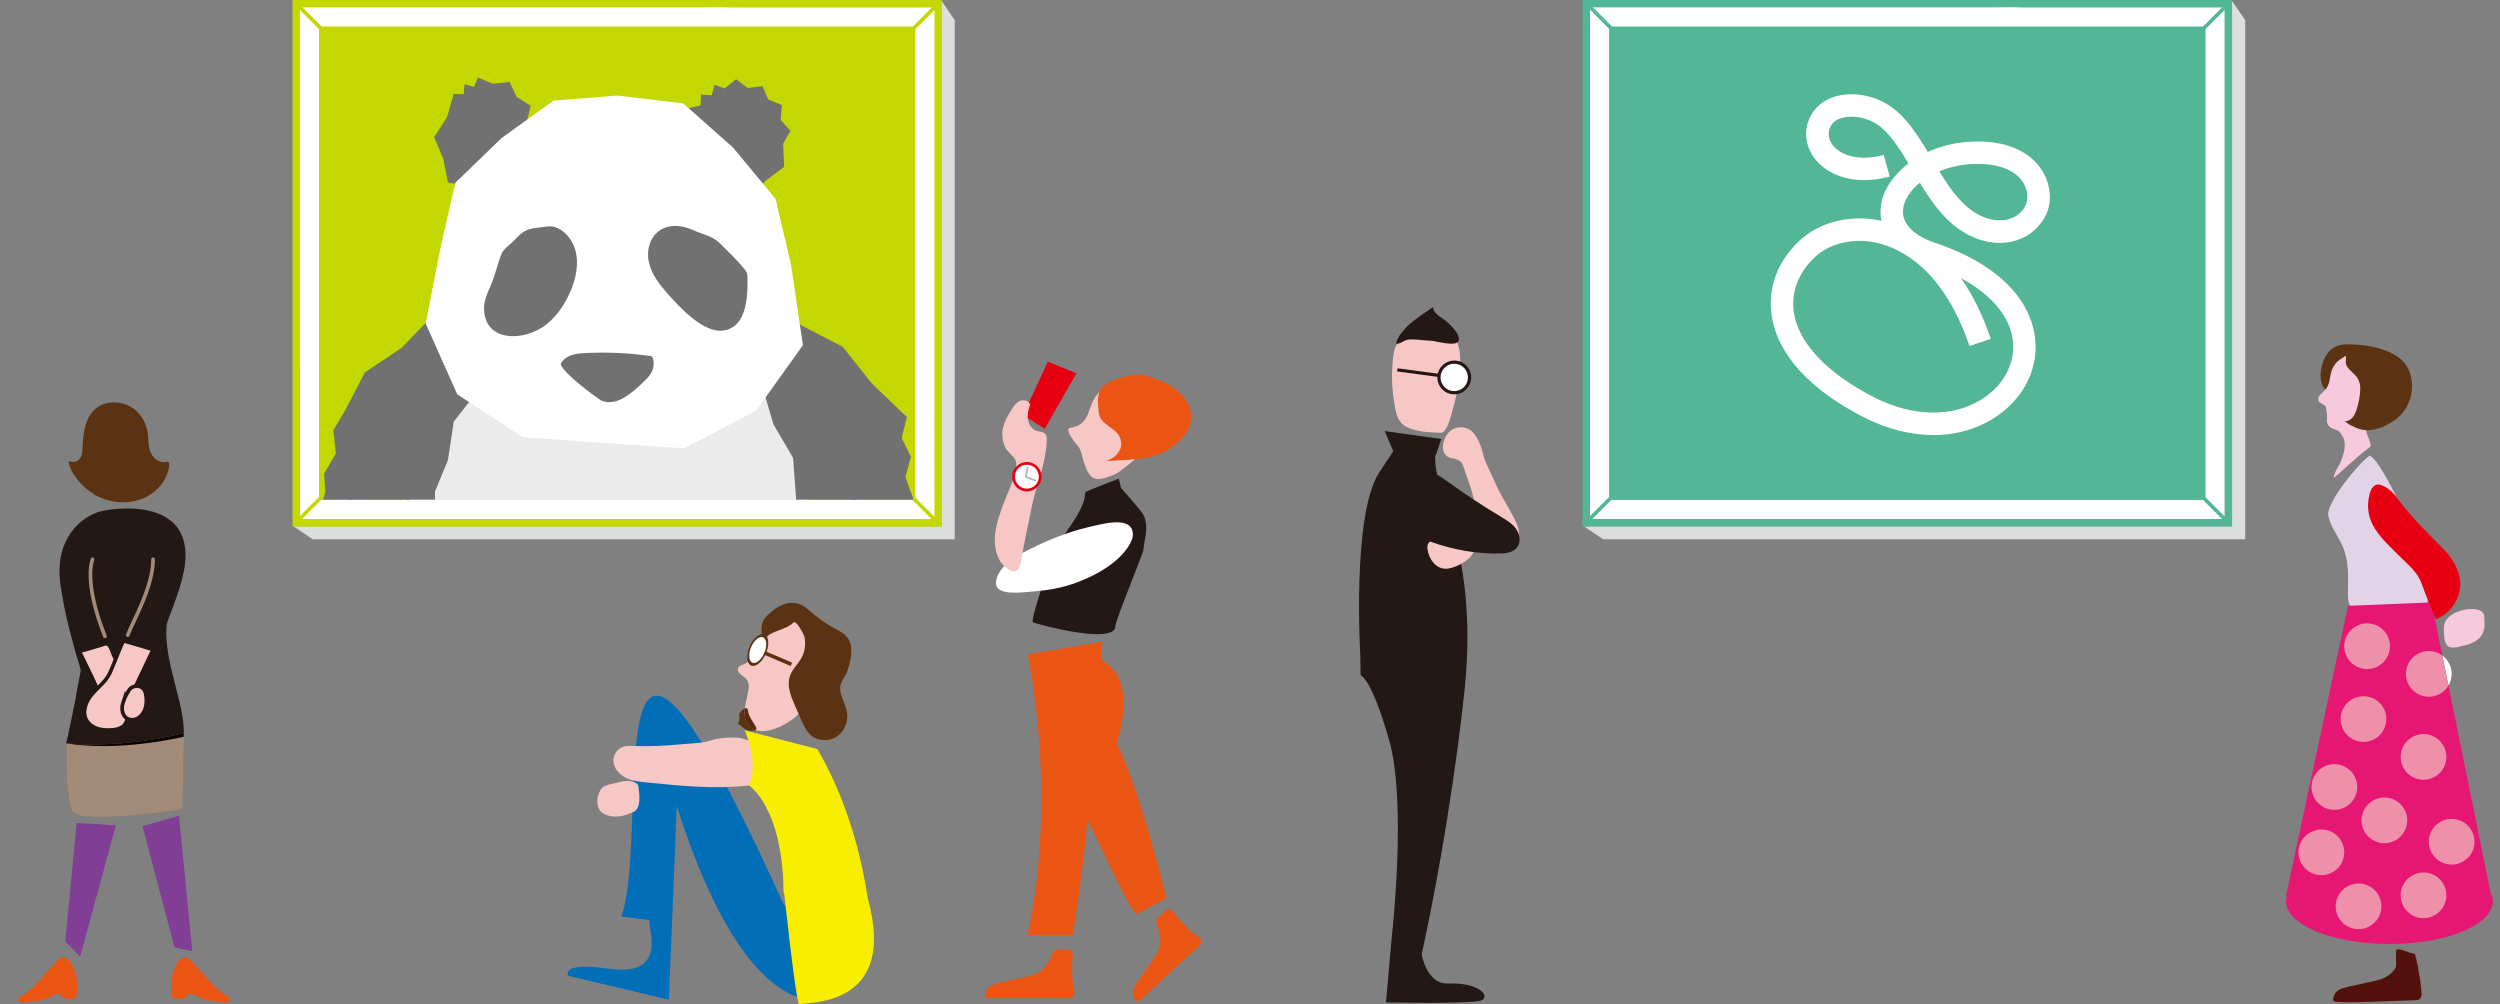 <?xml version="1.0" encoding="UTF-8"?>
<svg id="_レイヤー_1" data-name="レイヤー 1" xmlns="http://www.w3.org/2000/svg" viewBox="0 0 677 271.88">
  <rect x="0" y="0" width="677" height="271.88" fill="#808080" stroke="none"/>
  <defs>
    <style>
      .cls-1 {
        fill: #5c280f;
      }

      .cls-2 {
        fill: #e61673;
      }

      .cls-3 {
        fill: #727171;
      }

      .cls-4 {
        fill: #faee00;
      }

      .cls-5 {
        fill: #5c3312;
      }

      .cls-6 {
        fill: #f7c9dd;
      }

      .cls-7 {
        fill: #efefef;
      }

      .cls-8 {
        fill: #ebebeb;
      }

      .cls-9 {
        fill: #c3d700;
      }

      .cls-10 {
        fill: #803e94;
      }

      .cls-11 {
        fill: #f7c7c6;
      }

      .cls-12 {
        fill: #036eb8;
      }

      .cls-13 {
        stroke: #52b797;
      }

      .cls-13, .cls-14, .cls-15, .cls-16, .cls-17, .cls-18 {
        fill: none;
      }

      .cls-13, .cls-14, .cls-17, .cls-18 {
        stroke-miterlimit: 10;
      }

      .cls-14 {
        stroke: #231815;
      }

      .cls-19 {
        fill: #ef90ab;
      }

      .cls-20 {
        fill: #53b797;
      }

      .cls-21 {
        fill: #231815;
      }

      .cls-22 {
        fill: #0c0000;
      }

      .cls-15 {
        stroke: #a48b78;
      }

      .cls-15, .cls-16 {
        stroke-linecap: round;
        stroke-linejoin: round;
      }

      .cls-23 {
        fill: #fff;
      }

      .cls-24 {
        fill: #dcdddd;
      }

      .cls-25 {
        fill: #52b797;
      }

      .cls-26 {
        fill: #a48b78;
      }

      .cls-27 {
        fill: #53110b;
      }

      .cls-16 {
        stroke: #b5b5b6;
        stroke-width: .5px;
      }

      .cls-28 {
        fill: #c4d700;
      }

      .cls-17 {
        stroke: #5c3312;
      }

      .cls-18 {
        stroke: #c4d700;
      }

      .cls-29 {
        fill: #ea5514;
      }

      .cls-30 {
        fill: #e60012;
      }

      .cls-31 {
        fill: #e2d3e7;
      }
    </style>
  </defs>
  <rect class="cls-23" x="80.21" y="1" width="173.87" height="140.55"/>
  <polygon class="cls-28" points="254.08 141.55 254.08 140.55 81.21 140.55 81.21 2 253.08 2 253.08 141.55 254.08 141.55 254.08 140.55 254.08 141.55 255.08 141.55 255.08 0 79.21 0 79.21 142.55 255.08 142.55 255.08 141.55 254.08 141.55"/>
  <rect class="cls-28" x="86.41" y="7.21" width="161.46" height="128.14"/>
  <rect class="cls-7" x="109.27" y="107.41" width="109.31" height="27.93"/>
  <polygon class="cls-24" points="258.55 146.03 84.68 146.03 79.48 142.55 255.08 142.55 255.08 141.55 255.08 .37 258.55 5.47 258.55 146.03"/>
  <path class="cls-23" d="M218.58,135.35h29.29V7.2H86.41v128.14h132.17ZM253.08,140.55H81.21v-45.93l3.47-89.15,110.51-3.47h57.89v138.55"/>
  <path class="cls-9" d="M254.08,141.55h0v-1,1ZM255.08,142.55H79.48l-.13-.09,1.86-47.84v45.93h171.87V2h-57.89L254.91.12l.17.25v142.18"/>
  <polygon class="cls-9" points="247.87 135.35 218.58 135.35 218.58 107.41 109.27 107.41 109.27 135.35 86.41 135.35 86.41 7.21 247.87 7.21 247.87 135.35"/>
  <rect class="cls-8" x="109.27" y="107.41" width="109.31" height="27.93"/>
  <polygon class="cls-3" points="122.85 25.44 125.57 25.51 125.78 22.8 128.4 23.53 129.41 21.01 133.56 22.69 138 22.18 139.92 26.24 143.71 28.64 142.66 33.03 144.31 37.23 141.13 40.44 140.62 44.93 135.49 47.18 131.98 51.56 126.63 50.41 121.29 49.42 120.07 43.08 117.57 37.13 121.08 31.68 122.85 25.44"/>
  <polygon class="cls-3" points="212.07 38.91 214.05 35.44 211.39 32.45 211.75 28.47 208.06 26.96 206.47 23.31 202.52 23.83 199.32 21.45 196.23 23.95 193.49 22.97 192.73 25.79 189.82 25.62 189.72 28.54 186.58 29.26 186.92 32.45 184.12 34.04 185.59 36.88 183.8 39.78 186.5 41.87 186.05 45.25 189.3 46.32 189.66 49.56 192.91 49.63 194.15 52.64 197.25 51.67 203.19 53.58 207.34 48.91 212.35 45.17 212.07 38.91"/>
  <polygon class="cls-3" points="206.32 79.68 216.84 88.02 228.21 93.92 236.18 103.93 245.59 112.95 244.17 118.61 246.66 123.69 245.2 129.16 247.29 135.14 239.04 133.35 231.38 135.34 223.72 133.35 215.6 135.23 214.77 124 209.46 114.93 206.49 104.85 198.42 97.24 202.11 93.42 202.08 88.51 205.71 85.11 206.32 79.68"/>
  <polygon class="cls-3" points="127.28 81.58 116.96 85.72 108.7 94.25 98.82 100.84 93.43 111.18 90.27 116.51 90.95 122.8 87.76 128.26 88.14 133.62 95.13 135.34 102.79 133.35 110.46 135.34 117.67 133.46 121.31 124.55 122.89 114.15 129.37 105.89 133.77 97.06 133.88 92.63 130.27 89.3 130.27 84.31 127.28 81.58"/>
  <polygon class="cls-23" points="167.11 25.87 149.85 27.25 135.78 37.42 123.32 49.49 119.41 66.46 115.27 87.61 123.83 106.79 141.51 118.37 163.03 119.91 185.25 121.42 204.76 111.21 217.43 93.47 214.18 71.52 210.03 53.86 198.51 39.96 185.03 28 167.11 25.87"/>
  <g>
    <path class="cls-3" d="M131.08,83.63c-.04-2.29.85-4.04,1.71-6.04,1.03-2.4,1.7-5.04,2.53-7.52.25-.74.5-1.49.95-2.12.59-.85,1.48-1.45,2.25-2.14,1.13-1.01,2.05-2.28,3.34-3.07,1.86-1.15,4.12-1.02,6.19-1.39,2.12-.37,4.16.83,5.56,2.38,3.74,4.14,3,10.24.85,15.2-1.45,3.34-3.49,6.54-6.49,8.92-5.88,4.67-16.73,4.95-16.89-4.21"/>
    <path class="cls-3" d="M180.92,79.68c-2.25-2.52-4.4-5.28-5.17-8.5-.77-3.22.15-7.02,3.03-8.87,2.65-1.7,6.09-1.29,8.83-.03,2.43,1.12,5.29,1.59,7.2,3.48,2.33,2.3,4.67,4.5,6.74,7.06.29.36.59.74.74,1.18.14.4.14.84.14,1.26.04,4.94-.11,13.36-6.58,14.25-5.41.75-11.89-6.43-14.93-9.84"/>
    <path class="cls-3" d="M151.93,98.31c1.44-2.19,3.86-2.54,6.04-2.67,6.18-.36,12.38-.08,18.53.82.72,1.05.64,2.75.11,3.98-.54,1.23-1.43,2.1-2.29,2.93-3.18,3.05-7.24,6.73-11.29,5.18-1.18-.45-12.1-8.72-11.1-10.24"/>
    <rect class="cls-23" x="429.57" y="1" width="173.87" height="140.55"/>
    <polygon class="cls-25" points="603.44 141.55 603.44 140.55 430.57 140.55 430.57 2 602.44 2 602.44 141.55 603.44 141.55 603.44 140.55 603.44 141.55 604.44 141.55 604.44 0 428.57 0 428.57 142.55 604.44 142.55 604.44 141.55 603.44 141.55"/>
    <rect class="cls-25" x="435.77" y="7.21" width="161.46" height="128.14"/>
    <polygon class="cls-24" points="608 146.03 434.12 146.03 428.92 142.55 604.44 142.55 604.44 141.55 604.44 .24 608 5.47 608 146.03"/>
    <path class="cls-23" d="M435.77,135.35h161.46V7.21h-161.46v128.14ZM602.44,140.55h-171.87v-43.77l3.56-91.3,110.51-3.47h57.81v138.55"/>
    <path class="cls-20" d="M603.44,141.55h0v-1,1ZM604.44,142.55h-175.52l-.14-.09,1.78-45.68v43.77h171.87V2h-57.81l59.73-1.88.08.12v142.31"/>
    <rect class="cls-20" x="435.77" y="7.21" width="161.46" height="128.14"/>
    <path class="cls-11" d="M212.08,168.29c1.64-1.02,3.61-1.54,5.48-1.1,3.5.83,5.42,4.51,6.71,7.86.34.9.68,1.82.71,2.78.03,1.22-.42,2.39-.92,3.5-1.65,3.68-3.61,6.89-6.17,10-.97,1.17-1.92,2.47-3.17,3.37-.7.51-1.55,1.08-2.3,1.5-2.76,1.53-7.73,3.19-10.06-.18-1.57-2.28-.16-6.56.3-9,.18-.97.19-2.05-.37-2.87-.52-.76-1.44-1.15-2.04-1.85-.32-.36-.55-.86-.4-1.32.23-.75,1.18-.91,1.89-1.24.79-.37,1.37-1.06,1.93-1.74,2.38-2.9,4.62-6.74,7.53-9.08.28-.23.57-.43.88-.63"/>
    <path class="cls-5" d="M214.87,168.58c-2.25,2.2-5.93,2.03-8.31,4.69-.55-3.54-.75-5.01,2.05-7.38,1.92-1.62,4.22-3,6.83-2.57,1.96.32,3.03,1.42,4.47,2.65,1.9,1.62,3.98,3.05,6.18,4.24,1.12.61,2.31,1.18,3.15,2.14,2.08,2.38,1.26,6.03.33,9.05-.83,2.68-2.76,3.4-1.77,6.71.5,1.68,1.37,3.27,1.6,5.01.32,2.43-.78,5.03-2.82,6.37-2.05,1.34-4.97,1.27-6.86-.28-1.31-1.08-2.05-2.7-2.73-4.25-.58-1.3-1.15-2.61-1.73-3.91-1.11-2.52-2.24-5.34-1.36-7.95.64-1.87,2.2-3.25,3.15-4.98.93-1.7,1.2-3.73.8-5.63-.12-.56-2.19-4.69-2.98-3.92"/>
    <path class="cls-5" d="M203.58,197.92c-.58,0-1.3-.11-1.77-.4-.72-.45-1.22-1.23-2-1.52.3-.42.33-1.06.48-1.6v-.26s-.11-.22-.11-.22c-.28-.54.76-1.74,1.53-2.07-.17,1.55-.09,3.07.65,4.14.6.87,1.38,1.41,2.26,1.7-.14.1-.33.16-.52.19-.15.02-.33.03-.52.03"/>
    <path class="cls-1" d="M204.62,197.7c-.88-.29-1.66-.82-2.26-1.7-.74-1.07-.82-2.59-.65-4.14.13-.05.25-.09.36-.09s.19.03.26.09c.12.1.2.31.24.64.17,1.54,1.32,2.89,2.11,4.3.25.45.17.73-.05.9"/>
    <path class="cls-23" d="M207.19,176.87c-.9,2.11-2.52,3.44-3.63,2.96-1.11-.47-1.27-2.56-.37-4.67.9-2.11,2.52-3.44,3.63-2.97,1.11.47,1.27,2.56.38,4.67"/>
    <path class="cls-5" d="M203.4,180.23c-1.22-.52-1.4-2.83-.41-5.15.99-2.32,2.79-3.79,4.01-3.27,1.22.52,1.4,2.83.41,5.16-.99,2.32-2.79,3.79-4.01,3.27M206.65,172.59c-.99-.42-2.45.77-3.25,2.66-.8,1.89-.65,3.76.34,4.19.99.42,2.45-.77,3.25-2.66.8-1.89.65-3.76-.34-4.19"/>
    <line class="cls-17" x1="206.99" y1="176.78" x2="214.32" y2="179.91"/>
    <path class="cls-12" d="M221.03,270.86c-10.27,0-24.65-11.33-37.76-52.63l-2.14,52.48-27.29-6.47s-1.45-2.46,4.7-2.46c1.54,0,3.55.15,6.18.54,1.33.2,2.53.29,3.58.29,11.66,0,7.35-11,7.55-13.21.01-.13-.08-.25-.22-.26l-7.35-.93c5.28-15.09.19-59.82,9.57-59.82,5.31,0,15.26,14.33,34.36,56.52,0,0,23.4,14.31,21.67,17.8-2.05,4.12-6.72,8.17-12.85,8.18"/>
    <path class="cls-11" d="M162.78,213.67c.81-1.18,2.54-1.24,3.82-1.59,1.9-.52,3.54-.99,5.45-.12.22.1.45.22.6.42.18.24.23.55.27.84.25,2.02.74,5.67-1.39,6.65-2.47,1.13-4.95,1.8-7.55.74-.76-.31-1.44-.86-1.79-1.6-.79-1.68-.43-3.86.6-5.34"/>
    <path class="cls-11" d="M168.26,202.45c.65-.33,1.43-.5,2.31-.46,4.92.22,9.52,0,14.43-.48,2.4-.24,5.04-.21,7.34-.95,2.2-.72,4.35-.87,6.69-.84,5,.06,14.1,5.86,8,11.51-1.11,1.02-2.7,1.29-4.19,1.47-9.24,1.06-18.59.11-27.84-.83-2.45-.25-5.07-.57-6.95-2.17-2.9-2.47-2.28-5.98.22-7.24"/>
    <path class="cls-4" d="M236.26,256.55s-.28-28.73-14.92-53.7l-19.71-5.1s4.02,8.46,1.19,14.95c0,0,9.2,5.77,9.38,29.14l24.05,14.72Z"/>
    <path class="cls-4" d="M235.01,243.36l-22.83-3.26s3.35,31.9,4.26,31.8c4.7-.49,26.33-.41,18.58-28.54"/>
    <path class="cls-27" d="M653.9,258.29c-1.23-.07-4.36-1.7-4.92-1.09-.4.43.1,4.35-.23,4.85-1.47,2.24-3.31,3.06-5.85,3.62-1.96.43-3.93.87-5.89,1.3-1.46.32-3.7.65-4.6,1.96-.31.45-.93,1.89-.35,2.22,1.31.73,19.03-.29,22.04-.28,2.45.01,1.51-2.59,1.44-4.05-.08-1.63-1.36-8.52-1.64-8.53"/>
    <path class="cls-6" d="M662.07,168.59c-.09.23-.16.46-.19.71-.18,1.18-.06,2.32.06,3.44.38,3.56,2.83,2.69,5.59,2,6.47-1.61,5.17-5.89,5.2-7.77.05-3.4-9.08-2.37-10.66,1.63"/>
    <path class="cls-6" d="M644.63,99.44c-2.4-1.94-5.39-3.22-8.39-3.9-1.64-.37-3.15.92-4.13,2.08-.55.66-1.03,1.39-1.42,2.15-.21.41-.39.73-.41,1.18-.02.6-.03,1.2-.04,1.8-.02,1.03-.05,1.99-.66,2.87-.57.83-1.62,1.23-1.76,2.27-.08.61.06.86.51,1.19.47.35,1.12.46,1.45,1.01.2.35.15.75.23,1.13.12.52.11,1.07.16,1.6.02.2.04.41,0,.61-.15.86.15,1.79.88,2.31.79.56,1.9.48,2.55,1.28.53.66,1.01,1.36,1.21,2.2.44,1.81-.17,3.88-.83,5.58-.59,1.53-1.94,3.02-2.01,4.67,3.23-2.69,6.25-5.85,9.67-8.29.11-.09.22-.19.29-.31.26-.48-.52-2.14-.7-2.67-.35-1-.79-2.11-.28-3.14.28-.55.79-.95,1.31-1.29,1.32-.88,2.77-1.55,4.1-2.39,1.07-.68,2.11-1.49,2.84-2.54.83-1.2.14-2.69-.37-3.94-.91-2.2-2.38-4.01-4.18-5.46"/>
    <path class="cls-31" d="M656.71,154.24c.2,2.87,2.32,11.05-1.45,11.3-5.42.37-10.88.2-16.26-.52-1.2-.16-2.04-.09-2.66-1.16-.67-1.15-.52-2.93-.5-4.2.08-3.63.14-7.46-1.12-10.93-1.14-3.14-3.57-5.73-4.21-9.08-.66-3.45,8.29-14.36,11.22-16.28,3.58,1.54,14.65,26.16,14.97,30.85"/>
    <path class="cls-5" d="M635.2,93.26c1.21-.06,14.01-.2,17.12,6.97,1.86,4.3.74,9.87-3.29,13.13-2.07,1.67-5.51,3.34-8.49,3.12-1.01-.07-2.03-.4-2.95-.81-.51-.23-1-.48-1.48-.75-.32-.18-.95-.79-1.3-.83.87.08,1.72-.39,2.28-1.06.56-.67.88-1.5,1.14-2.33.54-1.73.89-3.54.92-5.36.03-1.61-.43-2.86-1.61-4.02-.83-.82-1.95-1.6-2.26-2.78-.19-.72.2-1.49-.09-2.19-.88.67-1.85,1.07-2.61,1.96-.73.87-1.21,1.92-1.43,3.03-.15.82-.27,1.65-.51,2.45-.06.2-.77,2.05-1.09,1.61-1.36-1.82-1.36-4.06-.82-6.17.51-2.01,1.42-3.96,3.25-5.07,1.01-.62,2.11-.86,3.23-.91"/>
    <path class="cls-2" d="M619.33,242.57h-.27s16.79-78.51,16.79-78.51l22.61-.94,15.97,78.56c.39.77.61,1.57.61,2.4,0,6.38-12.53,11.55-27.99,11.55s-27.99-5.17-27.99-11.55c0-.52.11-1.02.27-1.51"/>
    <path class="cls-30" d="M649.32,135.08c3.69,5.09,8.38,9.48,12.79,14.04,1.67,1.73,2.92,3.8,3.69,6.14,1.66,5.02-1.29,10.39-6.1,12.47-1.43-3.22-2.76-6.48-3.96-9.79-1.09-2.98-3.43-4.82-5.66-7.05-4.93-4.95-10.38-9.28-8.4-17.1.28-1.11.88-2.34,2.01-2.55.58-.11,1.18.1,1.71.35,1.63.77,2.88,2.02,3.93,3.48"/>
    <path class="cls-19" d="M641.02,181.18c-1.99,0-3.95-.96-5.14-2.73-1.91-2.84-1.16-6.68,1.68-8.59,1.06-.71,2.26-1.06,3.45-1.06,1.99,0,3.94.96,5.14,2.73,1.91,2.84,1.16,6.68-1.68,8.59-1.06.71-2.26,1.06-3.45,1.06"/>
    <path class="cls-19" d="M640.03,200.91c-1.99,0-3.95-.96-5.14-2.73-1.91-2.84-1.16-6.68,1.68-8.59,1.06-.71,2.26-1.06,3.45-1.06,1.99,0,3.94.96,5.14,2.73,1.91,2.84,1.16,6.68-1.68,8.59-1.06.71-2.26,1.06-3.45,1.06"/>
    <path class="cls-23" d="M663.04,185.64l-1.65-8.14c.55.41,1.05.92,1.46,1.53,1.38,2.05,1.37,4.62.19,6.61"/>
    <path class="cls-19" d="M657.72,188.67c-1.99,0-3.95-.96-5.14-2.73-1.91-2.84-1.16-6.68,1.68-8.59,1.06-.71,2.26-1.06,3.45-1.06,1.31,0,2.61.42,3.68,1.21l1.65,8.14c-.45.77-1.08,1.45-1.87,1.98-1.06.71-2.26,1.06-3.45,1.06"/>
    <path class="cls-19" d="M656.29,211.17c-1.99,0-3.95-.96-5.14-2.73-1.91-2.84-1.16-6.68,1.68-8.59,1.06-.71,2.26-1.06,3.45-1.06,1.99,0,3.94.96,5.14,2.73,1.91,2.84,1.16,6.68-1.68,8.59-1.06.71-2.26,1.06-3.45,1.06"/>
    <path class="cls-19" d="M632.15,219.31c-1.99,0-3.95-.96-5.14-2.73-1.91-2.84-1.16-6.68,1.68-8.59,1.06-.71,2.26-1.06,3.45-1.06,1.99,0,3.94.96,5.14,2.73,1.91,2.84,1.16,6.68-1.68,8.59-1.06.71-2.26,1.06-3.45,1.06"/>
    <path class="cls-19" d="M645.69,228.34c-1.99,0-3.95-.96-5.14-2.73-1.91-2.84-1.16-6.68,1.68-8.59,1.06-.71,2.26-1.06,3.45-1.06,1.99,0,3.94.96,5.14,2.73,1.91,2.84,1.16,6.68-1.68,8.59-1.06.71-2.26,1.06-3.45,1.06"/>
    <path class="cls-19" d="M663.91,234.13c-1.99,0-3.95-.96-5.14-2.73-1.91-2.84-1.16-6.68,1.68-8.59,1.06-.71,2.26-1.06,3.45-1.06,1.99,0,3.94.96,5.14,2.73,1.91,2.84,1.16,6.68-1.68,8.59-1.06.71-2.26,1.06-3.45,1.06"/>
    <path class="cls-19" d="M628.64,237c-1.99,0-3.95-.96-5.14-2.73-1.91-2.84-1.16-6.68,1.68-8.59,1.06-.71,2.26-1.06,3.45-1.06,1.99,0,3.94.96,5.14,2.73,1.91,2.84,1.16,6.68-1.68,8.59-1.06.71-2.26,1.06-3.45,1.06"/>
    <path class="cls-19" d="M638.7,251.62c-1.99,0-3.95-.96-5.14-2.73-1.91-2.84-1.16-6.68,1.68-8.59,1.06-.71,2.26-1.06,3.45-1.06,1.99,0,3.94.96,5.14,2.73,1.91,2.84,1.16,6.68-1.68,8.59-1.06.71-2.26,1.06-3.45,1.06"/>
    <path class="cls-19" d="M656.29,248.64c-1.99,0-3.95-.96-5.14-2.73-1.91-2.84-1.16-6.68,1.68-8.59,1.06-.71,2.26-1.06,3.45-1.06,1.99,0,3.94.96,5.14,2.73,1.91,2.84,1.16,6.68-1.68,8.59-1.06.71-2.26,1.06-3.45,1.06"/>
    <polygon class="cls-10" points="48.48 220.91 52.06 257.6 47.28 256.57 38.58 223.71 48.48 220.91"/>
    <polygon class="cls-10" points="31.38 223.5 21.7 259.08 17.67 254.88 20.78 222.85 31.38 223.5"/>
    <path class="cls-29" d="M6.1,271.48c-.25,0-.5-.04-.72-.16-.39-.21-.62-.8-.34-1.14.09-.11.23-.18.36-.25,4.35-2.35,6.83-6.62,10.33-9.98.5-.49.98-.69,1.43-.69,1.24,0,2.25,1.55,2.79,2.85,1.07,2.55,1.07,4.87.79,7.57-.03.25-.07.53-.27.66-.12.08-.28.09-.42.1-.4.02-.79.03-1.19.05-.14,0-.27.01-.41.01-.22,0-.43-.01-.64-.07-1.23-.31-1.01-1.28-1.96-1.28-.14,0-.31.02-.52.07-1.06.26-2.03.99-3.08,1.33-.65.21-1.32.37-2.02.46-1.18.15-2.37.29-3.55.43-.19.02-.39.05-.59.05"/>
    <path class="cls-29" d="M61.16,271.48c-.2,0-.39-.02-.59-.05-1.18-.14-2.37-.29-3.55-.43-.71-.09-1.38-.25-2.02-.46-1.04-.34-2.02-1.07-3.08-1.33-.21-.05-.38-.07-.52-.07-.95,0-.72.97-1.96,1.28-.21.05-.43.07-.64.07-.13,0-.27,0-.41-.01-.39-.02-.79-.03-1.19-.05-.15,0-.3-.01-.42-.1-.2-.14-.24-.42-.27-.66-.28-2.69-.28-5.01.79-7.57.55-1.3,1.55-2.85,2.79-2.85.45,0,.93.2,1.43.69,3.5,3.36,5.98,7.63,10.33,9.98.13.07.26.14.35.25.29.35.06.93-.34,1.14-.22.12-.47.16-.72.16"/>
    <path class="cls-5" d="M25.49,133.87c3.73,2.22,8.59,2.84,12.71,1.33,4.12-1.51,7.3-5.22,7.63-9.32.02-.27,0-.59-.24-.75-.22-.14-.52-.07-.79-.02-1.87.32-3.57-1.25-4.15-2.93-.58-1.68-.42-3.5-.7-5.25-.45-2.79-2.14-5.45-4.74-6.89-2.61-1.44-6.12-1.49-8.6.12-3.53,2.3-4.08,6.88-4.23,10.89-.05,1.18-.13,2.47-.96,3.36-.72.77-1.94.82-2.89.43.54,3.53,3.79,7.12,6.96,9.01"/>
    <path class="cls-26" d="M17.92,201.29s14.31,1.63,31.86-2.79l-.43,20.6s-28.7,4.48-29.9.34c-2.41-8.37-.81-21.45-1.54-18.15"/>
    <path class="cls-21" d="M18.12,201.33c-.07-.01-.14-.02-.21-.03,0,0,.07,0,.21.02h0M24.82,201.59c-3.6,0-6-.21-6.69-.27,0-.35-.01-.54-.05-.54-.02,0-.05.07-.09.21.34-1.43,1.77-7.69,3.83-19.18.13-.7-1.12-4.2-1.35-5.05-.56-2.07-1.13-4.14-1.66-6.22-1.02-4.01-1.84-8.07-2.43-12.16-1.77-12.4,5.56-18.64,11.12-19.97,1.1-.26,3.8-.72,6.97-.72,6.77,0,15.7,2.09,15.77,12.66.05,7.24-4.99,17.13-5.14,19.12-.76,9.73,4.88,20.94,4.67,29.12v-.07c-10.09,2.54-19.11,3.08-24.96,3.08"/>
    <path class="cls-22" d="M18.12,201.31c-.14-.01-.21-.02-.21-.02,0,0,.02-.1.07-.32.04-.14.07-.21.09-.21.03,0,.05.19.05.54M27.96,202.04c-3.24,0-6.59-.2-9.84-.71h0c.7.06,3.09.26,6.69.26,5.84,0,14.86-.54,24.96-3.08v.08c0,.31-.03.62-.05.92,0,0-10.23,2.53-21.76,2.53"/>
    <path class="cls-11" d="M27.59,188.85c-.55-2.09-1.49-4.08-2.42-6.05-.98-2.04-1.97-4.08-2.98-6.11.04.09,3.24-.92,3.55-1.01.61-.17,1.23-.35,1.84-.52.3-.08.97-.44,1.29-.33.64.21,1.21,2.24,1.48,2.83.46,1.01.94,2.03,1.52,2.98.79,1.29,1.78,2.46,2.54,3.77,1.49,2.59,1.51,5.9-.61,8.19-1.8,1.94-4.98,1.45-5.85-1.23-.25-.76-.15-1.71-.36-2.51"/>
    <path class="cls-11" d="M35.22,190.1c.53-2.11,1.45-4.11,2.38-6.08.97-2.05,2.87-6.08,3.86-8.12-2.83-.84-4.9-1.45-7.22-2.15-.27-.08-.58-.15-.82,0-.15.1-.24.27-.32.44-.91,1.97-2.41,6.07-3.33,8.03-1.65,3.5-5.16,4.85-6.5,8.55-.42,1.17-.56,2.49-.13,3.65.62,1.68,2.33,2.77,4.09,3.1,1.66.31,4.56.33,6.01-.75,1.64-1.23,1.44-4.21,1.83-6.06.04-.2.09-.41.14-.61"/>
    <path class="cls-14" d="M35.22,190.1c.53-2.11,1.45-4.11,2.38-6.08.97-2.05,2.87-6.08,3.86-8.12-2.83-.84-4.9-1.45-7.22-2.15-.27-.08-.58-.15-.82,0-.15.1-.24.27-.32.44-.91,1.97-2.41,6.07-3.33,8.03-1.65,3.5-5.16,4.85-6.5,8.55-.42,1.17-.56,2.49-.13,3.65.62,1.68,2.33,2.77,4.09,3.1,1.66.31,4.56.33,6.01-.75,1.64-1.23,1.44-4.21,1.83-6.06.04-.2.09-.41.14-.61Z"/>
    <path class="cls-15" d="M28.42,172.31c-6-15.11-3.35-20.86-3.35-20.86"/>
    <path class="cls-15" d="M41.46,151.45c0,7.64-5.58,16.96-6.86,20.54"/>
    <path class="cls-11" d="M33.42,189.92c.39-1.13,1.01-2.18,1.49-2.98.97-1.59,3.88-1.69,4.48.71.71,2.82-.03,6.12-2.63,7.1-1.01.38-2.39.13-3.08-.88-.83-1.21-.71-2.64-.26-3.96"/>
    <path class="cls-14" d="M33.42,189.92c.39-1.13,1.01-2.18,1.49-2.98.97-1.59,3.88-1.69,4.48.71.71,2.82-.03,6.12-2.63,7.1-1.01.38-2.39.13-3.08-.88-.83-1.21-.71-2.64-.26-3.96Z"/>
    <path class="cls-11" d="M394.19,91.65c-.88-1.71-2.32-3.16-4.14-3.73-3.42-1.07-6.95,1.11-9.77,3.33-.75.59-1.51,1.21-2.02,2.02-.65,1.02-.85,2.26-.99,3.47-.46,4-.41,7.75.21,11.73.63,4.09.93,6.55,5.05,7.8,2.48.75,5.1.84,7.69.93,1.8.06,3.02-5.86,3.41-7.18,1.01-3.46,1.61-7.05,1.77-10.65.1-2.27.02-4.59-.77-6.72-.13-.34-.27-.67-.44-.99"/>
    <path class="cls-21" d="M382.72,86.95c1.23-.99,2.54-1.88,3.85-2.77.51-.35,1.03-.69,1.54-1.04-.07,1.47,1.49,2.39,2.71,3.21,1.15.78,5.01,4.26,4.14,6.01-.82,1.65-6.14-.06-7.47-.09-1.98-.06-4.09-.46-6.07-.31-1.24.1-2.26,1.32-3.35,1.11.23-1.64,1.68-3.32,2.83-4.5.57-.58,1.18-1.12,1.81-1.63"/>
    <rect class="cls-21" x="386.09" y="93.03" width=".86" height="16.42" transform="translate(235.05 470.98) rotate(-82.4)"/>
    <path class="cls-21" d="M385.52,271.55c-5.45,0-10.19-.08-10.19-.08l1.56-17.71s4.15-36.25-.7-53.28c-4.84-17.03-7.74-17.62-7.74-17.62l-.08-5.43s-2.3-37.73,5.02-49.33l3.9-5.91-2.29-5.45,15.29,2.14-1.4,4.23c-.36.31-.22.77-.23,1.25-.11,10.06,12.53,25.66,7.55,66.07,0,0-3.29,31.49-11.21,68.01,0,0,1.26,7.9,6.87,7.9.09,0,.17,0,.26,0,.39-.02.76-.02,1.13-.02,8.46,0,10.54,4.25,7.28,4.77-2.47.39-9.16.49-15.03.49"/>
    <path class="cls-11" d="M390.58,144.59c.65-.74.94-1.99,1.14-2.88,2.21.68,4.41,1.36,6.62,2.03-.34,1.13.6,2.2.91,3.34.39,1.46-.32,3.04-1.42,4.08-1.38,1.31-3.83,2.56-5.73,2.82-3.09.43-5.22-2.53-5.55-5.39-.04-.37-.05-.76.08-1.12.15-.42.49-.75.83-1.04.85-.72,1.91-.93,2.76-1.53.13-.09.25-.21.36-.33"/>
    <path class="cls-23" d="M389.7,101.67c-.3,2.27,1.29,4.35,3.56,4.65,2.27.3,4.35-1.29,4.65-3.56.3-2.27-1.29-4.35-3.56-4.65-2.27-.3-4.35,1.29-4.65,3.56"/>
    <path class="cls-21" d="M389.28,101.61c.33-2.5,2.64-4.26,5.14-3.93,2.5.33,4.26,2.64,3.93,5.14-.33,2.5-2.64,4.26-5.14,3.93-2.5-.33-4.26-2.64-3.93-5.14M390.13,101.72c-.27,2.03,1.16,3.9,3.19,4.17,2.03.27,3.9-1.16,4.17-3.19.27-2.03-1.16-3.9-3.19-4.17-2.03-.27-3.9,1.16-4.17,3.19"/>
    <path class="cls-11" d="M392.34,123.84c.26.12.55.2.88.26.97.15,2,.45,2.58,1.24.58.78.82,2.13,1.18,3.05,1.09,2.8,1.95,5.71,2.54,8.65.63,3.15.98,6.41,2.31,9.33.37.82.82,1.61,1.42,2.24,1.67,1.75,3.63,1.55,5.52.43,1.89-1.11,2.82-2.77,2.54-5.05-.23-1.85-1.16-3.52-2.07-5.14-.96-1.7-1.92-3.4-2.88-5.1-.88-1.56-1.54-3.18-2.27-4.82-.9-2.02-2-3.88-2.48-6.02-.43-1.91-1.25-3.92-2.42-5.45-1.35-1.76-3.58-2.19-5.58-1.33-2.65,1.15-4.22,6.38-1.26,7.71"/>
    <path class="cls-21" d="M406.28,139.84c1.55.92,3.17,1.86,4.23,3.32,1.06,1.46,1.43,3.6.34,5.04-1.11,1.48-3.21,1.71-5.05,1.71-6.2.02-12.4-1.05-18.24-3.16-.84-.3-1.69-.64-2.33-1.25-.94-.9-1.28-2.25-1.51-3.53-.58-3.18-.77-6.42-.56-9.65.43-6.68,4.73-4.92,8.62-2.08,4.69,3.42,9.52,6.62,14.5,9.58"/>
  </g>
  <g>
    <line class="cls-18" x1="247.4" y1="7.68" x2="253.6" y2="1.48"/>
    <line class="cls-18" x1="86.89" y1="7.68" x2="80.68" y2="1.48"/>
    <line class="cls-18" x1="86.76" y1="134.9" x2="80.55" y2="141.1"/>
    <line class="cls-18" x1="247.32" y1="134.93" x2="253.53" y2="141.13"/>
    <line class="cls-13" x1="596.4" y1="8.04" x2="602.6" y2="1.84"/>
    <line class="cls-13" x1="436.74" y1="8.09" x2="430.53" y2="1.88"/>
    <line class="cls-13" x1="436.03" y1="134.99" x2="429.82" y2="141.19"/>
    <line class="cls-13" x1="596.89" y1="135" x2="603.09" y2="141.2"/>
    <path class="cls-23" d="M523.57,117.81c-6.16,0-12.68-1.64-19.05-4.92-18.49-9.53-23.66-20.16-24.75-27.4-1.09-7.3,1.45-14.38,7.15-19.95,5.56-5.43,14.16-7.61,22.56-5.75-.29-1.41-.32-2.9-.08-4.43.63-3.93,3.27-7.95,7.41-11.1-2.64-4.42-5.23-8.42-8.47-10.57-2.84-1.89-6.7-2.59-9.58-1.75-1.55.45-2.61,1.29-3.15,2.5-1.04,2.32.13,4.2.91,5.11,2.06,2.4,6.72,4.29,13.6,2.39l1.61,5.87c-9.62,2.64-16.55-.48-19.83-4.29-2.89-3.36-3.58-7.68-1.85-11.55,1.26-2.83,3.75-4.92,7.01-5.86,4.58-1.33,10.33-.34,14.64,2.52,4.3,2.85,7.42,7.64,10.33,12.52,4.07-1.86,8.93-2.96,14.38-2.83,10.38.25,14.89,5.1,16.66,7.97,2.27,3.69,2.67,8.33,1.01,11.82-1.54,3.24-4.28,5.68-7.71,6.87-4,1.39-8.6.96-12.96-1.19-6.07-3-10.01-8.52-13.52-14.3-2.51,2.04-4.11,4.46-4.5,6.85-.66,4.14,2.85,7.7,9.65,9.76,20.64,7.3,25.14,18.77,26,24.96,1.14,8.18-2.57,16.16-9.91,21.37-5.07,3.59-11.13,5.39-17.59,5.39M503.52,65.22c-4.77,0-9.24,1.64-12.35,4.68-4.27,4.17-6.18,9.39-5.39,14.7,1.23,8.25,8.88,16.37,21.52,22.89,10.98,5.66,22.32,5.65,30.34-.03,5.45-3.86,8.22-9.68,7.4-15.56-.88-6.36-5.87-12.17-13.99-16.56,2.97,4.25,5.75,9.63,8.05,16.42l-5.76,1.95c-7.04-20.78-18.56-26.39-24.8-27.89-1.67-.4-3.36-.6-5.01-.6M525.16,46.39c3.04,4.99,6.38,9.66,10.97,11.93,2.88,1.43,5.82,1.74,8.26.9,1.9-.66,3.36-1.95,4.21-3.74.63-1.33.68-3.77-.7-6.01-1.93-3.14-6.06-4.95-11.62-5.08-4.16-.11-7.94.68-11.12,2"/>
    <polygon class="cls-30" points="283.75 97.93 291.51 101.11 282.9 116.14 277.08 112.41 283.75 97.93"/>
    <path class="cls-29" d="M278.28,177.21s8.33,37.62,0,75.99h12.15s3.83-17.43,8.12-79.46l-20.27,3.46Z"/>
    <path class="cls-29" d="M307.69,247.62l8.15-4.4s-6.14-26.27-13.46-42.11c0,0,6.57-17.36-4.71-22.65,0,0-22.85,4.41-9.05,31.52,8.73,17.16,16.21,34.65,19.07,37.63"/>
    <path class="cls-29" d="M288.81,257.15c-1.23-.07-2.95-.14-3.52.47-.4.43-.52,1.25-.77,1.75-.26.53-.54,1.04-.87,1.55-1.47,2.24-3.31,3.06-5.85,3.62-1.96.43-3.93.87-5.89,1.3-1.45.32-3.7.65-4.6,1.96-.31.45-.78,1.72-.35,2.22.47.54,1.93.25,2.66.25,2.41,0,4.82,0,7.22,0,2.86,0,5.72,0,8.59,0,1.37,0,2.82.13,4.18,0,2.44-.23.9-3.13.84-4.6-.07-1.63-.11-3.26-.11-4.9,0-.86.72-3.56-.79-3.6-.21,0-.46-.02-.73-.03"/>
    <path class="cls-29" d="M315.33,246.9c-.95.79-2.27,1.9-2.27,2.73,0,.59.46,1.27.62,1.81.17.56.31,1.13.41,1.73.44,2.64-.35,4.49-1.84,6.63-1.15,1.65-2.3,3.3-3.44,4.95-.85,1.22-2.28,2.99-2.05,4.56.08.54.59,1.79,1.25,1.87.71.08,1.59-1.13,2.12-1.62,1.77-1.63,3.54-3.26,5.31-4.89l6.31-5.82c1.01-.93,2.16-1.81,3.07-2.83,1.64-1.83-1.46-2.91-2.5-3.94-1.16-1.15-2.3-2.32-3.4-3.53-.58-.63-1.89-3.11-3.02-2.11-.16.14-.35.3-.56.47"/>
    <path class="cls-21" d="M303.53,132.08s3.58,4.07,5.54,6.49c1.37,1.69,1.47,4.07,1.19,6.22-.18,1.36-.48,2.7-.62,4.06-.13,1.27-7.61,19.12-7.61,20.77,0,5.07-21.1-.48-22.31-1.14-.75-.41,4-14.28,5.13-17.56,1.1-3.2,3.34-5.96,5.19-8.74.98-1.48,1.94-2.98,2.69-4.58.35-.73.65-1.48.88-2.26.12-.42.15-1.9.42-2.16.19-.18,8.96-3.57,8.96-3.57,0,0,.13.68.54,2.47"/>
    <path class="cls-23" d="M277.95,160.34c5.26-.45,9.08-.82,14.29-2.85,5.18-2.03,10.46-5.12,13.32-9.5.76-1.16,1.33-2.44,1.22-3.6-.48-4.81-8.25-2.52-12.38-1.55-6.01,1.42-11.9,3.96-17.51,6.88-3.29,1.71-6.85,4.55-7.17,7.89-.32,3.42,5.3,2.97,8.24,2.72"/>
    <path class="cls-11" d="M295.59,109.45c.31-.72.66-1.42,1.1-2.07.64-.95,1.46-1.8,2.46-2.36,1.34-.76,3.48.34,4.83.85,2.04.77,3.98,1.8,5.76,3.07.93.67,1.85,1.43,2.37,2.45.52,1.01.6,2.19.51,3.32-.26,3.16-1.86,6.02-3.96,8.33-1.08,1.18-2.29,2.23-3.58,3.17-1.17.86-2.09,1.83-3.5,2.37-1.58.61-4.2,1.79-5.82.65-1.44-1.01-2.27-4.09-2.7-5.72-.21-.8-.38-1.64-.86-2.31-.78-1.07-4.13-4.86-2.47-5.34.46-.13,3.56-.14,4.98-3.96.3-.81.55-1.65.89-2.45"/>
    <path class="cls-29" d="M311.18,102.01c-1.28-.34-2.57-.54-3.73-.49-2.35.11-8.22,1.61-9.46,3.91-.94,1.75-.65,4.26-.46,6.15.36,3.55,4.24,3.95,5.62,6.65,1.55,3.04-.81,5.82-3.71,6.61,5.33-.34,12.86-.18,17.21-3.28,1.53-1.09,3.59-2.74,4.58-4.33,3.52-5.63-.32-10.88-5.54-13.49-1.31-.65-2.91-1.31-4.54-1.75"/>
    <path class="cls-11" d="M270.95,138.62c.91-3.24,4.79-10.37,4.2-13.55-.23-1.27-2.42-2.69-3.01-4.07-.72-1.67-.93-3.57-.49-5.33.41-1.64,1.29-3.11,2.17-4.55.59-.98,1.24-2.01,2.27-2.5,1.03-.49,2.54-.15,2.86.95-.46,1.31-.8,2.71-.57,4.08.23,1.37,1.13,2.7,2.47,3.08.72.2,1.58.15,2.12.68.5.49.51,1.27.49,1.96-.16,5.86-2.7,11.44-3.92,17.21-.98,4.66-1.94,9.33-2.82,14.01-.24,1.26-.36,4.39-2.4,4.13-1.25-.16-3.12-1.97-3.69-3.08-2.76-5.4-.13-11.4.33-13.02"/>
    <path class="cls-23" d="M274.52,128.43c-.36,1.96.94,3.85,2.9,4.2,1.96.36,3.84-.94,4.21-2.9.36-1.96-.94-3.85-2.9-4.2-1.96-.36-3.85.94-4.2,2.9"/>
    <path class="cls-30" d="M277.35,133.01c-2.16-.4-3.6-2.48-3.2-4.64.4-2.16,2.48-3.6,4.64-3.2,2.16.4,3.6,2.48,3.2,4.64-.4,2.16-2.48,3.6-4.64,3.2M278.66,125.9c-1.76-.32-3.45.84-3.77,2.6-.32,1.76.84,3.45,2.6,3.77,1.75.32,3.45-.84,3.77-2.6.32-1.76-.84-3.45-2.6-3.77"/>
    <polyline class="cls-16" points="278.22 126.65 277.81 129.11 280.38 130.13"/>
    <polygon class="cls-3" points="246.58 133.07 215.56 133.07 215.56 135.29 247.32 135.29 246.58 133.07"/>
    <polygon class="cls-3" points="88.18 133.07 117.8 133.07 117.8 135.29 87.47 135.29 88.18 133.07"/>
  </g>
</svg>